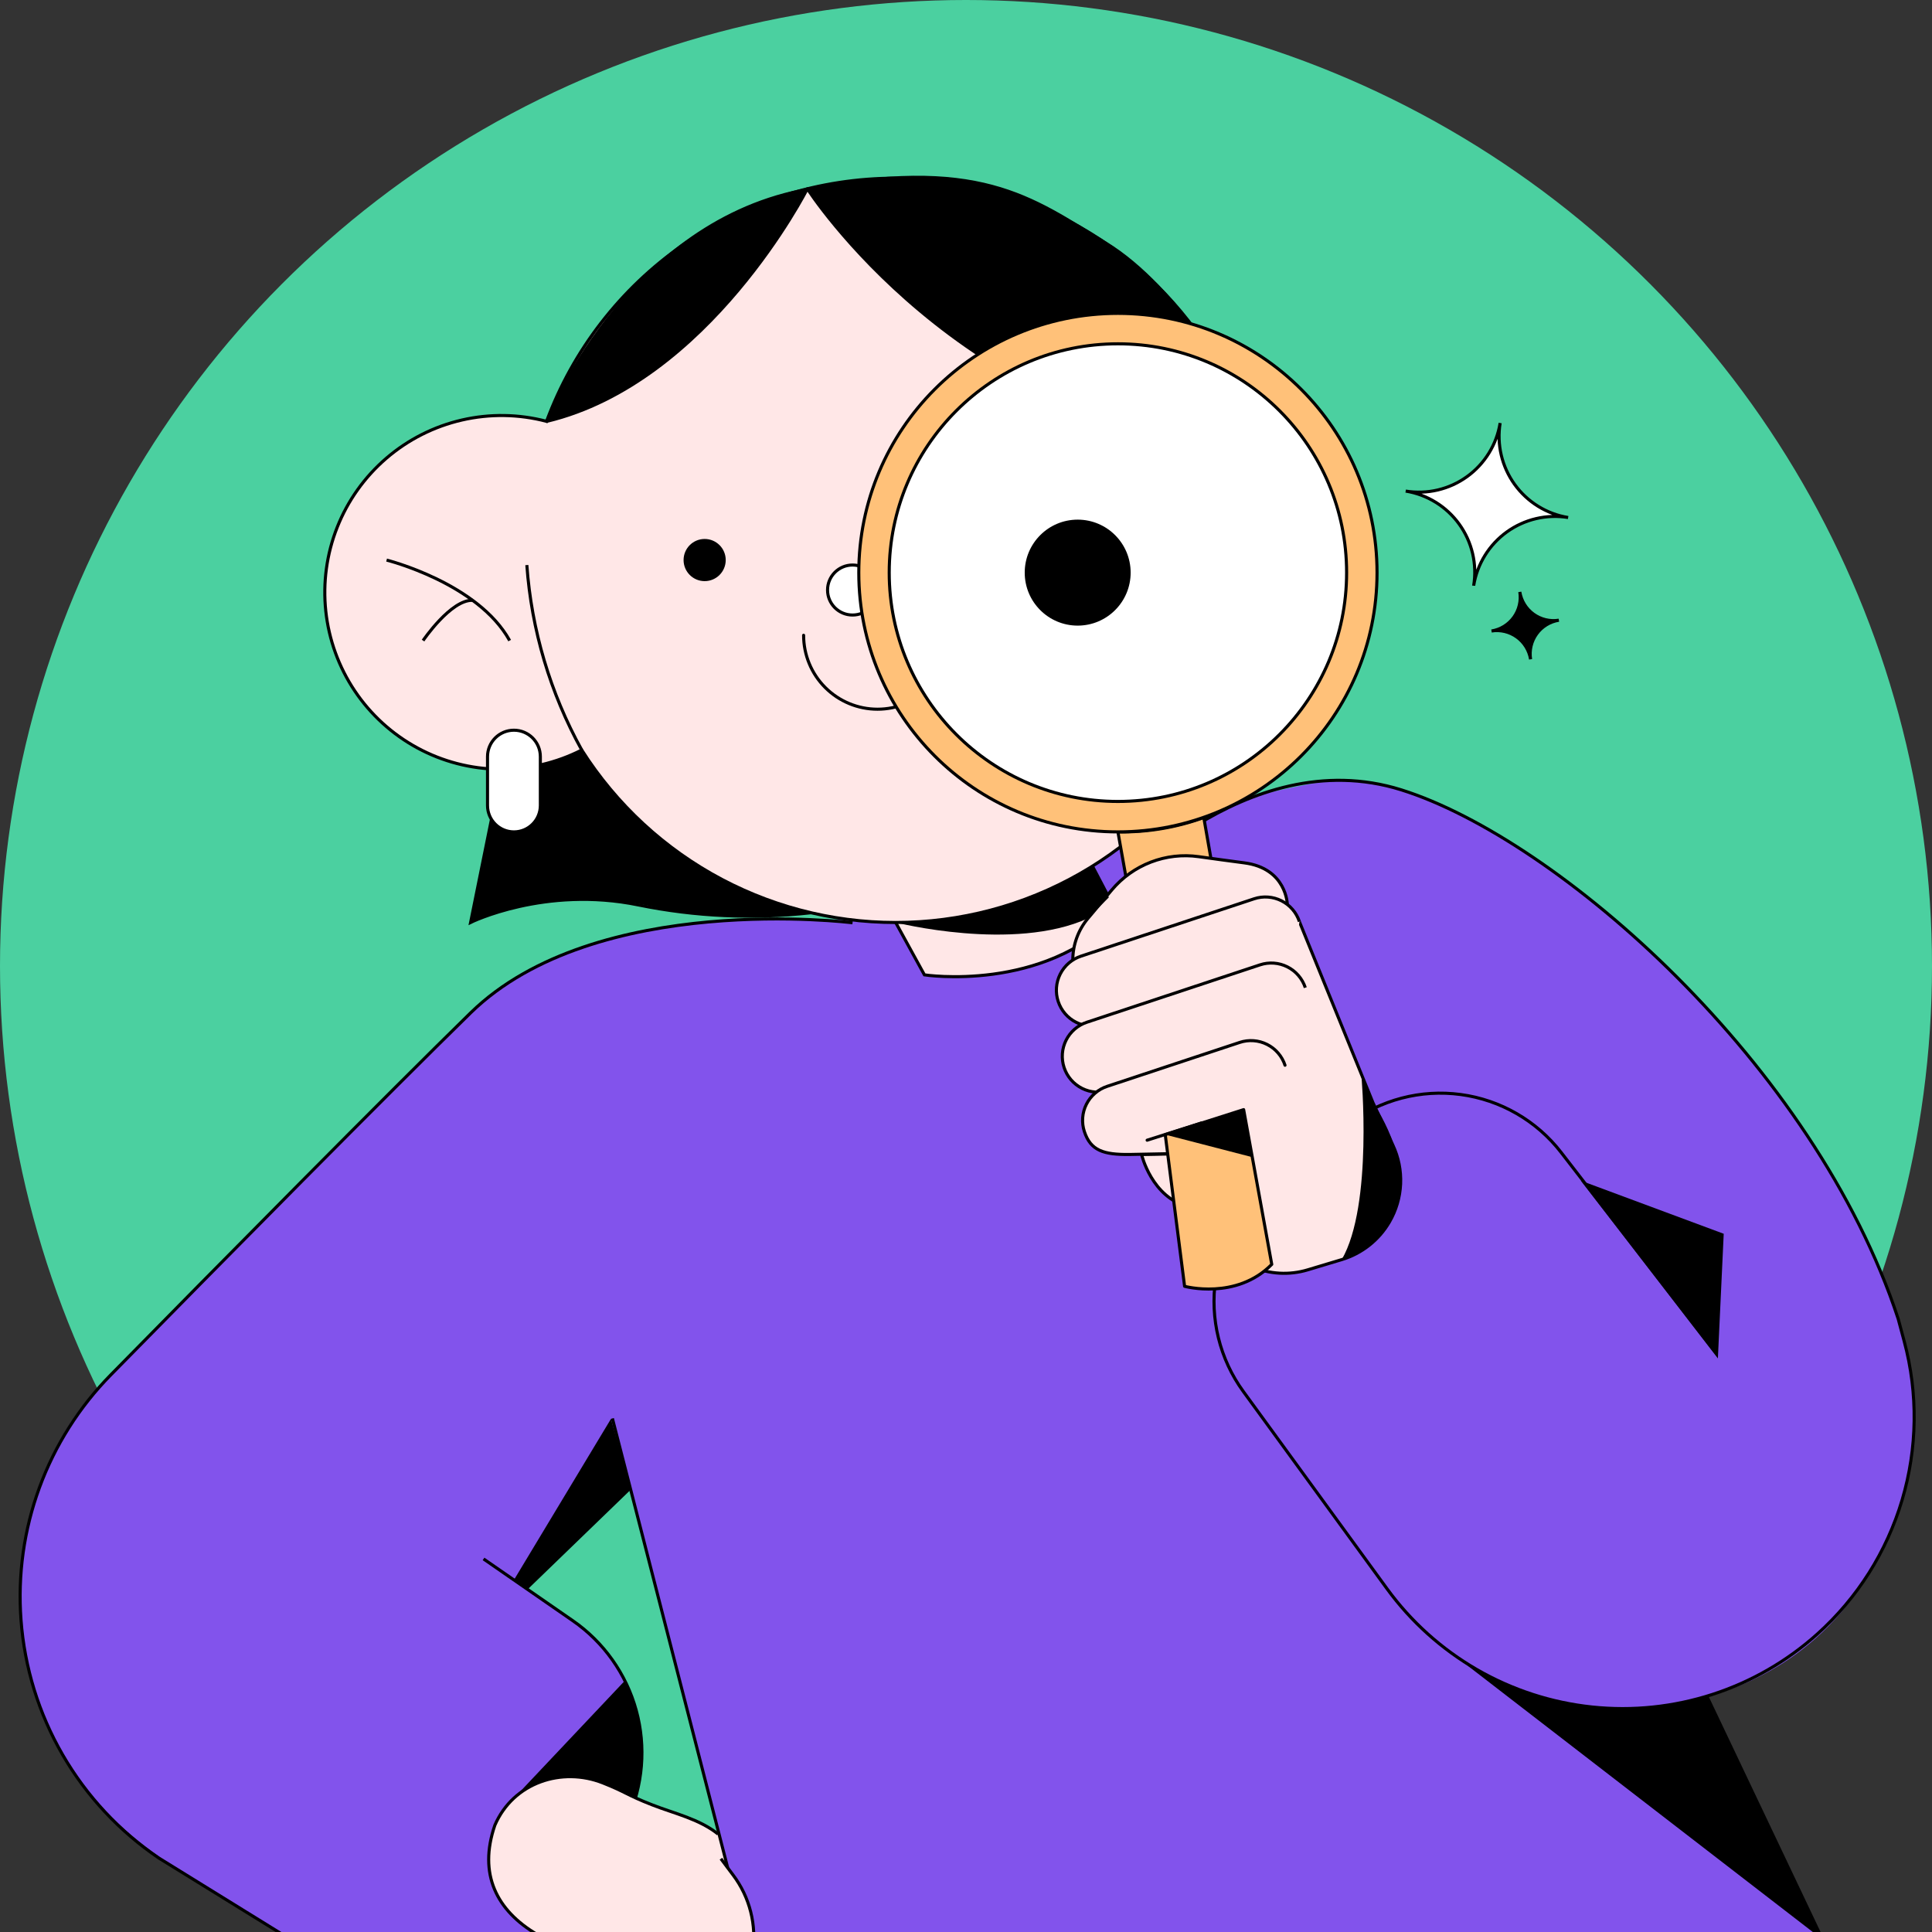 <?xml version="1.0" encoding="UTF-8"?> <svg xmlns="http://www.w3.org/2000/svg" width="627" height="627" viewBox="0 0 627 627" fill="none"><rect x="0" y="0" width="627" height="627" fill="#333333" stroke="none"/> <g clip-path="url(#clip0_10:2948)"> <circle cx="313.5" cy="313.5" r="313.5" fill="#4BD0A0"></circle> <g clip-path="url(#clip1_10:2948)"> <path d="M281.572 299.031C281.572 299.031 234.192 295.329 204.951 303.018C175.711 310.708 164.041 317.498 150.298 331.089C136.555 344.68 62.081 419.66 62.081 419.66L32.555 449.825C32.555 449.825 13.4 466.748 7.776 502.276C2.152 537.804 18.432 570.063 27.862 580.703C37.291 591.344 43.803 598.208 64.396 610.932L115.339 642.409C115.339 642.409 141.767 661.553 173.999 639.765C206.231 617.976 208.239 571.449 208.239 571.449C208.239 571.449 209.296 548.349 194.275 533.224C194.275 533.224 181.462 521.282 170.796 515.867L203.345 478.658L216.908 531.172L233.684 596.558L236.137 606.077C236.137 606.077 244.403 615.681 244.361 624.343C244.319 633.006 242.004 648.226 242.004 648.226C241.694 651.118 241.887 654.041 242.575 656.867C243.727 660.791 252.48 690.935 252.48 690.935C252.48 690.935 253.537 691.993 259.69 693.146C265.842 694.299 321.595 704.146 354.968 703.924C388.342 703.702 420.954 702.951 454.983 695.706C489.012 688.46 550.59 669.263 591.427 629.367L553.92 550.475C553.92 550.475 586.278 544.129 605.349 512.292C624.42 480.456 623.32 454.659 616.977 431.474C610.635 408.29 593.203 374.941 576.627 354.453C560.051 333.966 535.642 303.684 498.452 278.808C461.262 253.931 442.488 252.366 433.027 253.254C423.565 254.142 404.209 259.082 404.209 259.082L391.016 265.639L362.823 269.976L363.521 274.767L354.006 281.113C354.006 281.113 326.035 299.665 293.581 299.094L281.572 299.031Z" fill="#8253EC"></path> <path d="M290.674 299.368L300.008 316.376C300.008 316.376 338.467 322.278 362.802 296.851L354.535 281.081" fill="#FFE7E7"></path> <path d="M290.674 299.368L300.008 316.376C300.008 316.376 338.467 322.278 362.802 296.851L354.535 281.081" stroke="black" stroke-miterlimit="10"></path> <path d="M478.261 190.046C478.829 186.582 478.708 183.039 477.906 179.621C477.103 176.204 475.634 172.978 473.584 170.129C471.534 167.28 468.942 164.863 465.957 163.018C462.972 161.172 459.652 159.934 456.188 159.373V159.373C459.652 159.94 463.193 159.817 466.609 159.013C470.025 158.209 473.249 156.739 476.096 154.686C478.944 152.634 481.359 150.04 483.203 147.053C485.048 144.066 486.285 140.744 486.845 137.278C485.707 144.274 487.394 151.436 491.533 157.188C495.672 162.94 501.926 166.812 508.918 167.951V167.951C505.455 167.385 501.915 167.507 498.5 168.31C495.084 169.114 491.861 170.583 489.014 172.634C486.166 174.686 483.751 177.278 481.906 180.264C480.061 183.25 478.823 186.571 478.261 190.036V190.046Z" fill="white" stroke="black" stroke-miterlimit="10"></path> <path d="M496.729 213.971C496.262 211.071 494.664 208.475 492.286 206.752C489.908 205.029 486.944 204.32 484.044 204.78V204.78C485.48 204.551 486.858 204.041 488.097 203.279C489.336 202.517 490.414 201.518 491.267 200.339C492.12 199.16 492.732 197.825 493.069 196.409C493.406 194.993 493.461 193.525 493.23 192.088V192.088C493.695 194.989 495.293 197.587 497.671 199.311C500.05 201.034 503.016 201.742 505.916 201.279V201.279C504.479 201.507 503.101 202.016 501.86 202.778C500.62 203.539 499.543 204.538 498.689 205.717C497.836 206.897 497.224 208.233 496.887 209.649C496.551 211.065 496.497 212.534 496.729 213.971V213.971Z" fill="black" stroke="black" stroke-miterlimit="10"></path> <path d="M290.673 57.825C265.993 57.82 241.903 65.381 221.647 79.49C201.392 93.599 185.943 113.579 177.381 136.739C168.392 134.372 158.962 134.226 149.904 136.313C140.845 138.4 132.429 142.658 125.38 148.721C118.331 154.784 112.86 162.47 109.438 171.117C106.015 179.764 104.745 189.114 105.734 198.361C106.724 207.609 109.945 216.477 115.12 224.204C120.295 231.93 127.268 238.282 135.44 242.714C143.613 247.146 152.739 249.524 162.034 249.645C171.329 249.766 180.513 247.625 188.798 243.407C200.05 261.112 215.718 275.58 234.258 285.384C252.798 295.188 273.572 299.99 294.531 299.318C315.491 298.645 335.914 292.522 353.789 281.55C371.663 270.578 386.373 255.136 396.468 236.746C406.563 218.355 411.696 197.651 411.361 176.672C411.026 155.693 405.234 135.164 394.557 117.106C383.879 99.048 368.684 84.084 350.468 73.689C332.252 63.294 311.644 57.827 290.673 57.825Z" fill="#FFE7E7" stroke="black" stroke-miterlimit="10"></path> <path d="M407.064 146.522C311.478 138.674 262.015 61.252 262.015 61.252C262.015 61.252 230.154 124.12 177.445 136.739C177.445 136.739 202.446 73.531 260.039 61.876C317.631 50.22 334.608 64.118 358.806 78.873C383.004 93.627 400.996 127.875 400.996 127.875L407.064 146.522Z" fill="black" stroke="black" stroke-linejoin="round"></path> <path d="M162.793 249.647L152.729 299.359C152.729 299.359 176.832 287.439 207.182 293.69C225.612 297.447 244.516 298.3 263.21 296.217" stroke="black" stroke-miterlimit="10"></path> <path d="M125.466 181.765C125.466 181.765 155.065 189.168 165.404 207.89" stroke="black" stroke-miterlimit="10"></path> <path d="M137.295 207.889C137.295 207.889 146.323 194.573 153.384 194.827" stroke="black" stroke-miterlimit="10"></path> <path d="M188.799 243.407C178.571 224.931 172.489 204.448 170.976 183.383" stroke="black" stroke-miterlimit="10"></path> <path d="M228.683 188.598C232.461 188.598 235.523 185.534 235.523 181.754C235.523 177.975 232.461 174.911 228.683 174.911C224.906 174.911 221.844 177.975 221.844 181.754C221.844 185.534 224.906 188.598 228.683 188.598Z" fill="black"></path> <path d="M276.677 199.597C281.156 199.597 284.786 195.965 284.786 191.485C284.786 187.004 281.156 183.372 276.677 183.372C272.199 183.372 268.569 187.004 268.569 191.485C268.569 195.965 272.199 199.597 276.677 199.597Z" fill="white" stroke="black" stroke-miterlimit="10"></path> <path d="M308.771 206.165C308.771 212.53 306.244 218.634 301.746 223.135C297.248 227.635 291.147 230.164 284.785 230.164C278.424 230.164 272.323 227.635 267.824 223.135C263.326 218.634 260.799 212.53 260.799 206.165" stroke="black" stroke-linecap="round" stroke-linejoin="round"></path> <path d="M359.852 291.235C359.852 291.235 403.997 240.392 454.76 256.332C505.524 272.271 588.846 345.283 616.025 428.015L617.991 435.345C622.513 452.236 622.271 470.051 617.29 486.812C612.31 503.574 602.787 518.628 589.777 530.304V530.304C579.925 539.146 568.329 545.821 555.738 549.899C543.147 553.978 529.841 555.368 516.68 553.98C503.518 552.593 490.794 548.458 479.329 541.844C467.864 535.23 457.913 526.283 450.12 515.581L403.511 451.602C395.838 441.075 392.611 427.951 394.528 415.064C396.444 402.177 403.35 390.561 413.754 382.725L437.603 364.745C448.02 356.897 461.108 353.47 474.031 355.206C486.955 356.942 498.676 363.701 506.655 374.021L557.122 439.301" stroke="black" stroke-miterlimit="10"></path> <path d="M370.477 374.665C370.477 374.665 373.733 388.722 385.837 391.684L383.627 374.443L370.477 374.665" fill="#FFE7E7"></path> <path d="M370.477 374.665C370.477 374.665 373.733 388.722 385.837 391.684L383.627 374.443L370.477 374.665" stroke="black" stroke-miterlimit="10"></path> <path d="M384.44 380.494C384.44 380.494 384.514 395.968 397.401 405.878C400.1 407.951 403.043 409.685 406.164 411.04C411.937 413.54 418.409 413.915 424.432 412.097L435.436 408.787C441.947 406.83 447.473 402.475 450.902 396.602V396.602C453.1 392.839 454.351 388.598 454.546 384.244C454.741 379.89 453.875 375.554 452.022 371.609L445.574 357.859L421.704 299.115" fill="#FFE7E7"></path> <path d="M384.44 380.494C384.44 380.494 384.514 395.968 397.401 405.878C400.1 407.951 403.043 409.685 406.164 411.04C411.937 413.54 418.409 413.915 424.432 412.097L435.436 408.787C441.947 406.83 447.473 402.475 450.902 396.602V396.602C453.1 392.839 454.351 388.598 454.546 384.244C454.741 379.89 453.875 375.554 452.022 371.609L445.574 357.859L421.704 299.115" stroke="black" stroke-miterlimit="10"></path> <path d="M362.802 269.976L365.709 286.275L392.983 278.564L390.668 265.322C381.742 268.567 372.297 270.145 362.802 269.976V269.976Z" fill="#FFC179" stroke="black" stroke-linecap="round" stroke-linejoin="round"></path> <path d="M417.783 293.552C417.783 293.552 417.603 281.811 403.797 280.024C399.061 279.41 393.839 278.691 388.997 278.014C383.764 277.28 378.43 277.889 373.496 279.783C368.562 281.678 364.191 284.796 360.793 288.845L353.097 298.015C349.904 301.819 348.156 306.629 348.16 311.596" fill="#FFE7E7"></path> <path d="M417.783 293.552C417.783 293.552 417.603 281.811 403.797 280.024C399.061 279.41 393.839 278.691 388.997 278.014C383.764 277.28 378.43 277.889 373.496 279.783C368.562 281.678 364.191 284.796 360.793 288.845L353.097 298.015C349.904 301.819 348.156 306.629 348.16 311.596" stroke="black" stroke-miterlimit="10"></path> <path d="M421.704 299.094C421.226 297.641 420.466 296.296 419.468 295.137C418.469 293.979 417.253 293.028 415.887 292.34C414.521 291.653 413.033 291.241 411.508 291.13C409.983 291.018 408.451 291.208 407 291.69L350.824 310.305C349.372 310.784 348.028 311.544 346.87 312.543C345.711 313.542 344.762 314.759 344.074 316.126C343.387 317.492 342.976 318.981 342.864 320.507C342.752 322.033 342.943 323.566 343.424 325.018C343.902 326.471 344.662 327.815 345.661 328.974C346.659 330.133 347.876 331.083 349.242 331.771C350.607 332.459 352.095 332.87 353.62 332.982C355.145 333.093 356.677 332.903 358.129 332.421L419.442 318.767" fill="#FFE7E7"></path> <path d="M421.704 299.094C421.226 297.641 420.466 296.296 419.468 295.137C418.469 293.979 417.253 293.028 415.887 292.34C414.521 291.653 413.033 291.241 411.508 291.13C409.983 291.018 408.451 291.208 407 291.69L350.824 310.305C349.372 310.784 348.028 311.544 346.87 312.543C345.711 313.542 344.762 314.759 344.074 316.126C343.387 317.492 342.976 318.981 342.864 320.507C342.752 322.033 342.943 323.566 343.424 325.018C343.902 326.471 344.662 327.815 345.661 328.974C346.659 330.133 347.876 331.083 349.242 331.771C350.607 332.459 352.095 332.87 353.62 332.982C355.145 333.093 356.677 332.903 358.129 332.421L419.442 318.767" stroke="black" stroke-miterlimit="10"></path> <path d="M423.618 320.533C423.14 319.08 422.38 317.736 421.382 316.577C420.384 315.418 419.167 314.468 417.801 313.78C416.435 313.092 414.947 312.681 413.422 312.569C411.897 312.457 410.365 312.648 408.914 313.129L352.738 331.745C351.286 332.223 349.942 332.984 348.784 333.982C347.626 334.981 346.676 336.199 345.988 337.565C345.301 338.932 344.89 340.421 344.778 341.946C344.666 343.472 344.857 345.005 345.338 346.457C345.816 347.91 346.576 349.255 347.575 350.413C348.573 351.572 349.79 352.523 351.156 353.21C352.521 353.898 354.009 354.309 355.534 354.421C357.059 354.533 358.591 354.342 360.043 353.861L406.408 342.078" fill="#FFE7E7"></path> <path d="M423.618 320.533C423.14 319.08 422.38 317.736 421.382 316.577C420.384 315.418 419.167 314.468 417.801 313.78C416.435 313.092 414.947 312.681 413.422 312.569C411.897 312.457 410.365 312.648 408.914 313.129L352.738 331.745C351.286 332.223 349.942 332.984 348.784 333.982C347.626 334.981 346.676 336.199 345.988 337.565C345.301 338.932 344.89 340.421 344.778 341.946C344.666 343.472 344.857 345.005 345.338 346.457C345.816 347.91 346.576 349.255 347.575 350.413C348.573 351.572 349.79 352.523 351.156 353.21C352.521 353.898 354.009 354.309 355.534 354.421C357.059 354.533 358.591 354.342 360.043 353.861L406.408 342.078" stroke="black" stroke-miterlimit="10"></path> <path d="M417.032 345.706C416.554 344.253 415.794 342.909 414.796 341.75C413.798 340.591 412.581 339.64 411.215 338.953C409.849 338.265 408.361 337.854 406.836 337.742C405.311 337.63 403.779 337.821 402.328 338.302L359.324 352.549C357.872 353.028 356.528 353.788 355.37 354.787C354.211 355.786 353.261 357.003 352.574 358.37C351.887 359.736 351.476 361.225 351.364 362.751C351.252 364.277 351.443 365.81 351.924 367.262V367.262C353.943 373.365 358.055 374.771 366.629 374.666L378.934 374.422" fill="#FFE7E7"></path> <path d="M417.032 345.706C416.554 344.253 415.794 342.909 414.796 341.75C413.798 340.591 412.581 339.64 411.215 338.953C409.849 338.265 408.361 337.854 406.836 337.742C405.311 337.63 403.779 337.821 402.328 338.302L359.324 352.549C357.872 353.028 356.528 353.788 355.37 354.787C354.211 355.786 353.261 357.003 352.574 358.37C351.887 359.736 351.476 361.225 351.364 362.751C351.252 364.277 351.443 365.81 351.924 367.262V367.262C353.943 373.365 358.055 374.771 366.629 374.666L378.934 374.422" stroke="black" stroke-linecap="round" stroke-linejoin="round"></path> <path d="M389.917 364.438L372.284 370.033" stroke="black" stroke-linecap="round" stroke-linejoin="round"></path> <path d="M200.537 626.994L208.033 584.516C226.424 590.513 232.354 594.011 233.021 595.01L235.519 604.505L223.525 626.994H200.537Z" fill="#FFE7E7"></path> <path d="M378.161 368.225L384.44 417.45C384.44 417.45 401.206 422.04 412.729 410.331L403.606 360.112L378.161 368.225Z" fill="#FFC179" stroke="black" stroke-linecap="round" stroke-linejoin="round"></path> <path d="M170.806 515.518L204.539 482.909" stroke="black" stroke-miterlimit="10"></path> <path d="M276.678 299.475C276.678 299.475 193.387 288.993 152.729 328.709C126.354 354.474 71.331 410.151 35.97 446.176C25.729 456.583 17.83 469.059 12.802 482.77C7.773 496.48 5.732 511.107 6.814 525.672V525.672C7.954 541.11 12.575 556.089 20.328 569.485C28.082 582.882 38.768 594.347 51.584 603.02L115.318 642.408C121.593 646.295 128.623 648.803 135.94 649.767C143.257 650.73 150.696 650.128 157.763 647.999C164.83 645.87 171.365 642.263 176.934 637.417C182.503 632.572 186.979 626.597 190.067 619.89L203.546 590.656C208.679 579.508 209.718 566.906 206.479 555.068C203.24 543.229 195.931 532.913 185.839 525.936L156.926 505.924" stroke="black" stroke-miterlimit="10"></path> <path d="M181.801 632.39C181.801 632.39 164.027 623.503 160.552 613.121C157.484 603.955 156.947 598.779 163.385 587.525C169.823 576.271 183.618 576.218 188.492 576.948C193.365 577.678 202.826 581.888 202.826 581.888L210.649 585.325L224.755 626.465L218.83 666.951L199.081 655.595L195.131 640.783L181.801 632.39Z" fill="#FFE7E7"></path> <path d="M269.203 694.975C269.393 696.699 269.52 698.518 269.573 700.38C269.735 705.991 268.168 711.515 265.086 716.206C262.003 720.896 257.555 724.524 252.342 726.6V726.6L239.657 673.874L254.869 737.335C255.379 739.458 255.452 741.663 255.084 743.815C254.716 745.967 253.915 748.021 252.728 749.854C251.541 751.686 249.995 753.258 248.182 754.473C246.369 755.689 244.328 756.522 242.183 756.924V756.924C238.205 757.665 234.094 756.879 230.67 754.722C227.245 752.566 224.758 749.198 223.705 745.289L195.162 640.821L174.337 627.812C161.175 620.048 155.15 608.266 160.594 592.358C166.63 578.376 182.413 573.394 195.627 578.608C203.281 581.644 203.26 582.458 211.569 585.705C218.969 588.614 226.834 590.264 233.05 595.225" stroke="black" stroke-miterlimit="10"></path> <path d="M210.766 644.872L228.885 697.662C229.428 699.239 230.286 700.689 231.407 701.924C232.528 703.159 233.888 704.153 235.405 704.846C236.922 705.538 238.563 705.915 240.23 705.953C241.897 705.99 243.554 705.689 245.101 705.065C247.922 703.928 250.22 701.784 251.552 699.049C252.884 696.313 253.154 693.181 252.311 690.258L242.585 656.951C241.769 654.147 241.575 651.198 242.014 648.31L244.255 633.619C244.924 629.222 244.707 624.735 243.618 620.423C242.529 616.111 240.589 612.06 237.913 608.509L233.959 603.221" fill="#FFE7E7"></path> <path d="M210.766 644.872L228.885 697.662C229.428 699.239 230.286 700.689 231.407 701.924C232.528 703.159 233.888 704.153 235.405 704.846C236.922 705.538 238.563 705.915 240.23 705.953C241.897 705.99 243.554 705.689 245.101 705.065C247.922 703.928 250.22 701.784 251.552 699.049C252.884 696.313 253.154 693.181 252.311 690.258L242.585 656.951C241.769 654.147 241.575 651.198 242.014 648.31L244.255 633.619C244.924 629.222 244.707 624.735 243.618 620.423C242.529 616.111 240.589 612.06 237.913 608.509L233.959 603.221" stroke="black" stroke-miterlimit="10"></path> <path d="M198.746 460.327L236.147 606.108" stroke="black" stroke-miterlimit="10"></path> <path d="M252.808 691.824C492.628 740.478 591.437 629.42 591.437 629.42L553.92 550.475" stroke="black" stroke-miterlimit="10"></path> <path d="M175.363 248.251C175.363 248.251 161.789 247.352 160.647 256.617C159.506 265.882 152.729 299.369 152.729 299.369C152.729 299.369 167.646 291.965 188.799 291.891C209.952 291.817 211.199 295.825 233.198 297.031C255.197 298.237 264.721 296.809 259.626 295.35C254.531 293.89 229.509 286.38 211.707 269.965C193.905 253.55 189.296 244.221 189.296 244.221C189.296 244.221 189.296 243.343 186.378 244.538C183.46 245.733 175.363 248.251 175.363 248.251Z" fill="black"></path> <path d="M175.362 245.553C175.362 240.816 171.524 236.976 166.789 236.976C162.054 236.976 158.216 240.816 158.216 245.553V261.398C158.216 266.135 162.054 269.975 166.789 269.975C171.524 269.975 175.362 266.135 175.362 261.398V245.553Z" fill="white" stroke="black" stroke-miterlimit="10"></path> <path d="M290.674 299.368C290.674 299.368 328.921 309.067 353.118 298.015L359.852 291.235L354.567 281.081C354.567 281.081 330.115 299.062 290.674 299.368Z" fill="black"></path> <path d="M441.779 348.498C441.779 348.498 445.712 391.059 435.437 408.786C435.437 408.786 447.562 407.147 453.122 391.715C458.683 376.283 445.574 357.869 445.574 357.869L441.779 348.498Z" fill="black"></path> <path d="M165.15 585.304L202.752 545.482C202.752 545.482 212.267 560.438 206.188 583.421L195.68 578.609C195.68 578.609 177.381 571.258 165.15 585.304Z" fill="black"></path> <path d="M166.789 512.747L170.806 515.518L204.539 482.909L198.27 460.486L166.789 512.747Z" fill="black"></path> <path d="M466.791 533.224L591.437 629.41L555.283 553.341C555.283 553.341 553.814 550.527 554.702 550.252C555.59 549.977 550.283 551.416 550.283 551.416C550.283 551.416 509.605 566.255 466.791 533.224Z" fill="black"></path> <path d="M513.04 383.17L559.406 400.4L557.513 440.856L513.04 383.17Z" fill="black"></path> <path d="M378.161 368.225L406.418 375.544L403.617 360.112L378.161 368.225Z" fill="black"></path> <path d="M362.801 269.976C409.246 269.976 446.896 232.306 446.896 185.837C446.896 139.369 409.246 101.698 362.801 101.698C316.357 101.698 278.707 139.369 278.707 185.837C278.707 232.306 316.357 269.976 362.801 269.976Z" fill="#FFC179" stroke="black" stroke-miterlimit="10"></path> <path d="M362.802 260.098C403.793 260.098 437.023 226.85 437.023 185.837C437.023 144.825 403.793 111.577 362.802 111.577C321.811 111.577 288.581 144.825 288.581 185.837C288.581 226.85 321.811 260.098 362.802 260.098Z" fill="white" stroke="black" stroke-miterlimit="10"></path> <path d="M349.746 203.035C359.239 203.035 366.934 195.335 366.934 185.837C366.934 176.338 359.239 168.639 349.746 168.639C340.252 168.639 332.557 176.338 332.557 185.837C332.557 195.335 340.252 203.035 349.746 203.035Z" fill="black"></path> </g> </g> <defs> <clipPath id="clip0_10:2948"> <rect width="627" height="627" fill="white"></rect> </clipPath> <clipPath id="clip1_10:2948"> <rect width="615.745" height="700.675" fill="white" transform="translate(6 57)"></rect> </clipPath> </defs> </svg> 